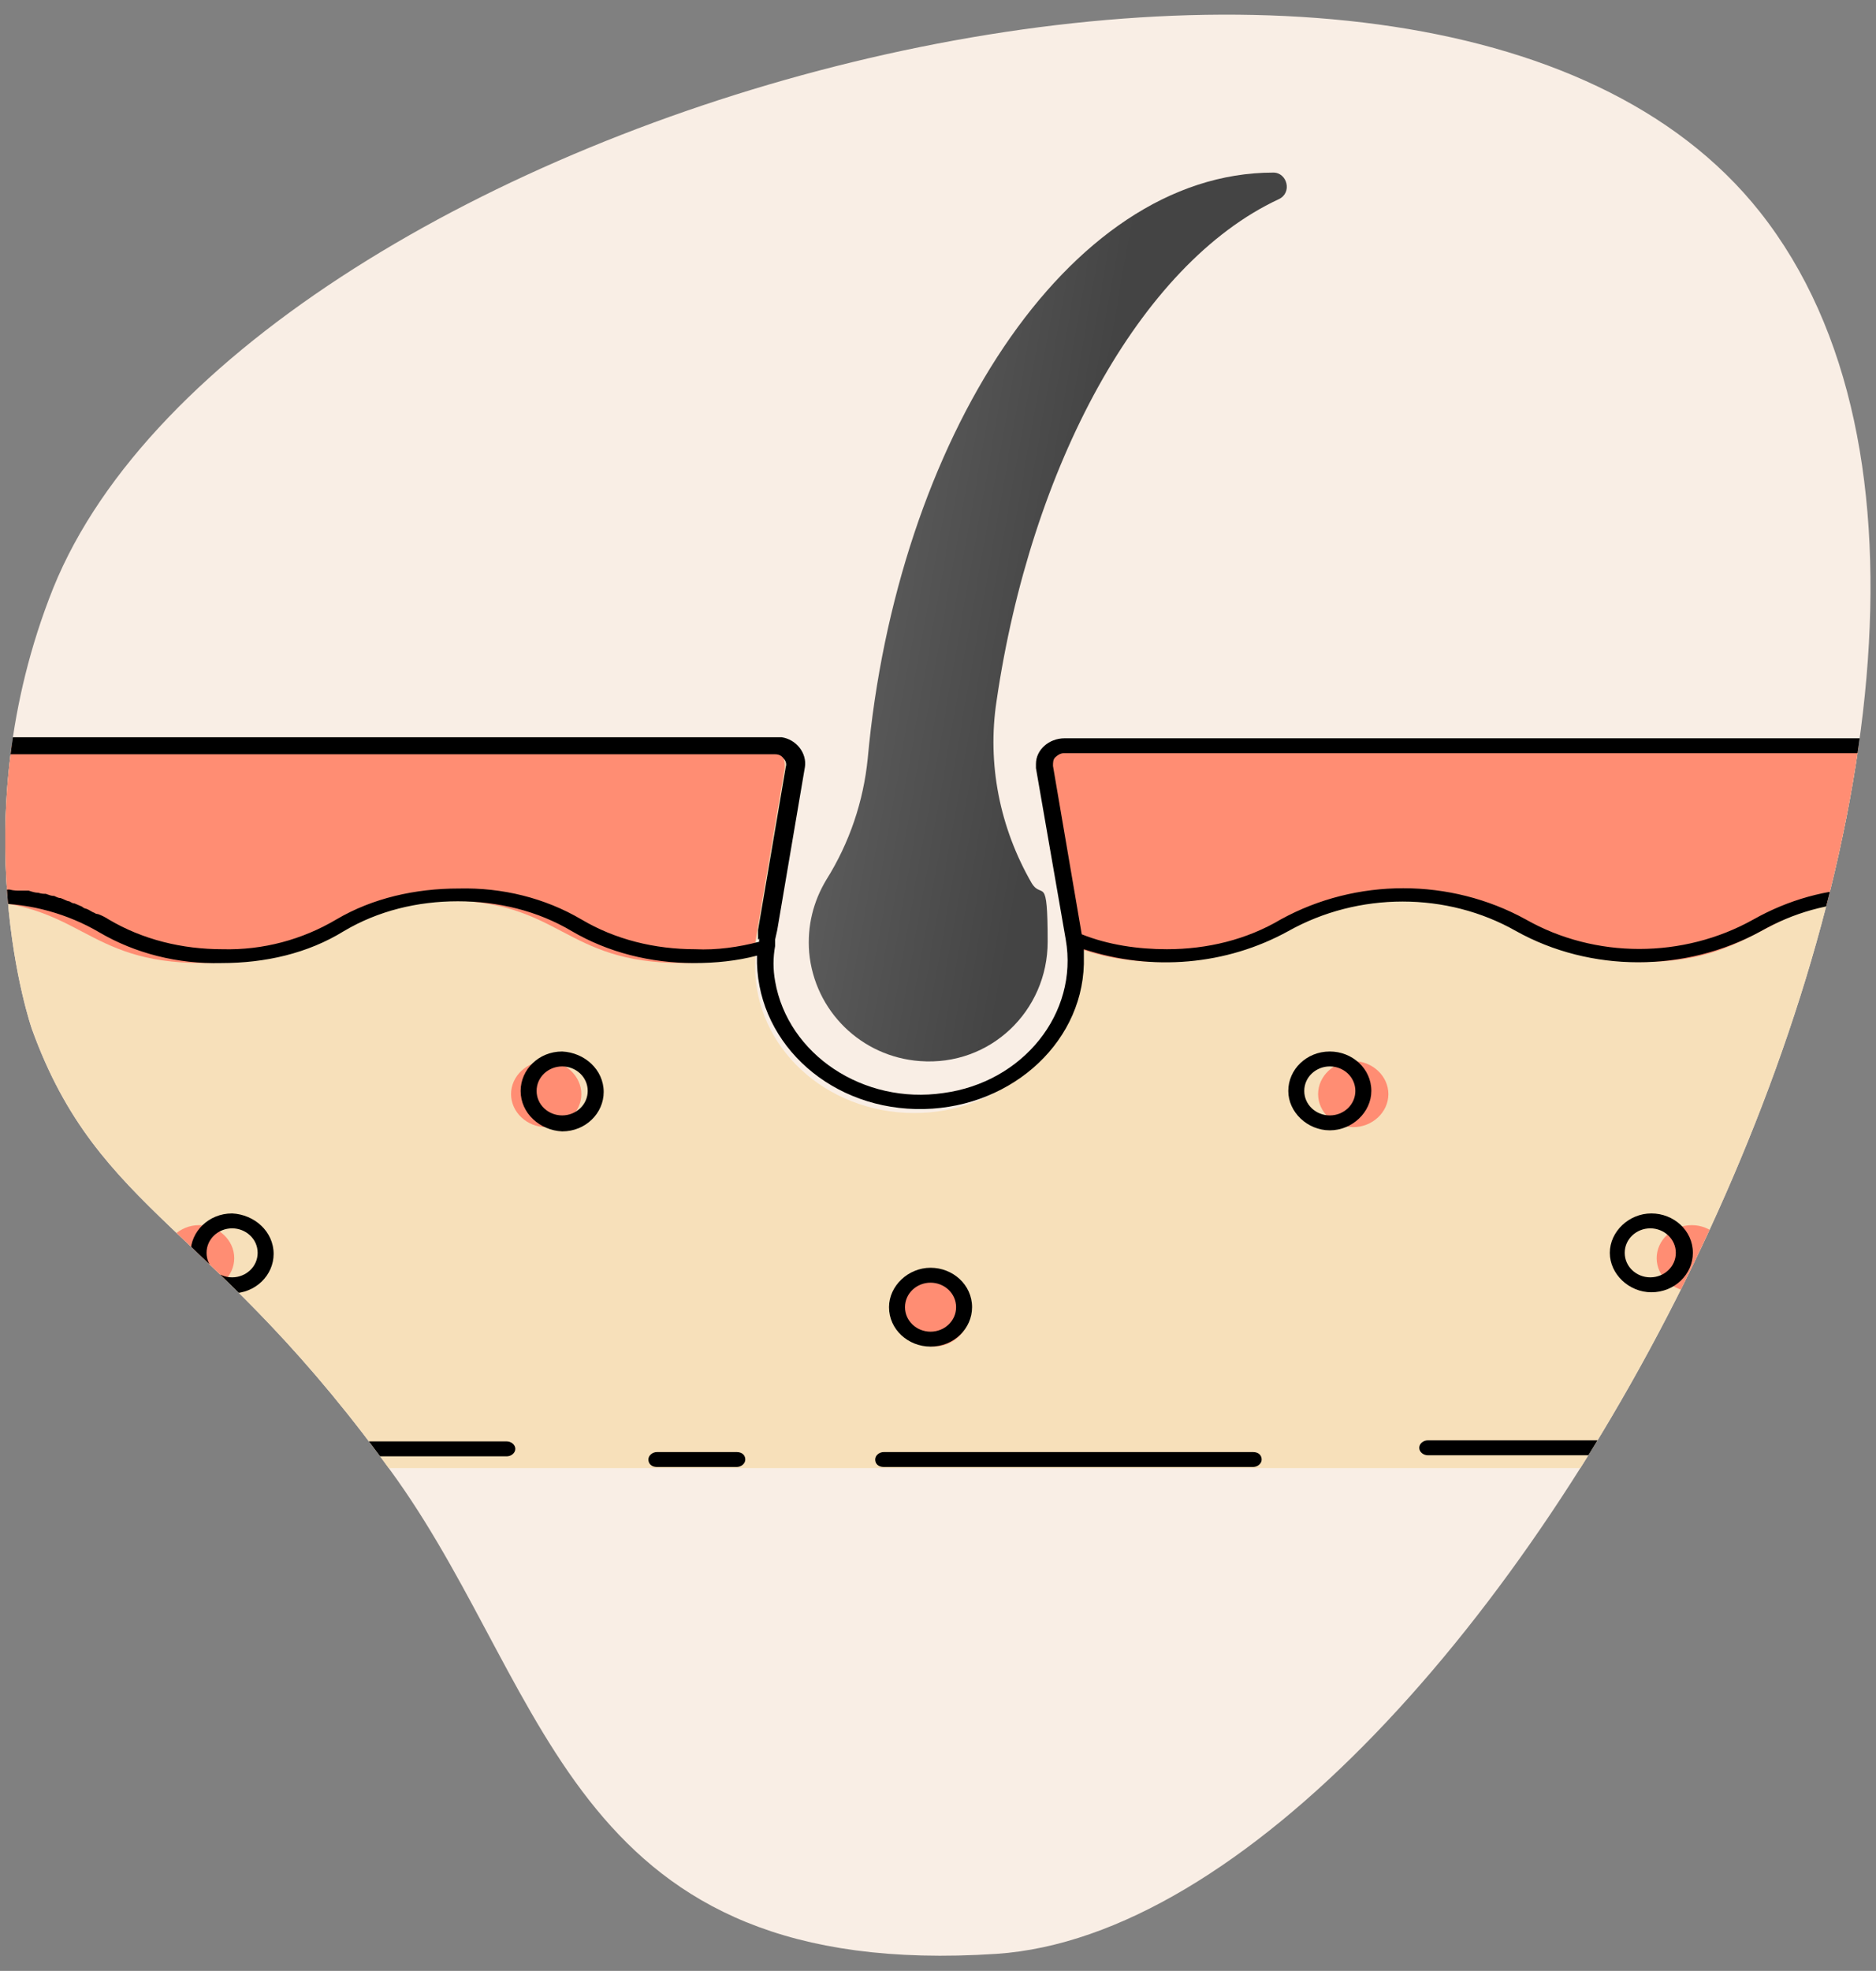 <?xml version="1.0" encoding="UTF-8"?>
<svg xmlns="http://www.w3.org/2000/svg" xmlns:xlink="http://www.w3.org/1999/xlink" id="Layer_1" version="1.1" viewBox="0 0 176.2 185">
  <rect x="0" y="0" width="176.2" height="185" fill="#808080" stroke="none"/>
  <defs>
    <style>
      .st0 {
        fill: #f7e0ba;
      }

      .st1 {
        fill: #f9eee5;
      }

      .st2 {
        fill: url(#linear-gradient);
      }

      .st3 {
        fill: #ff8d73;
      }

      .st4 {
        clip-path: url(#clippath);
      }
    </style>
    <clipPath id="clippath">
      <path class="st1" d="M165.3,19.9c34.9,44.1-25.6,160.4-71.7,163.5-39.7,2.6-41.8-24-56.3-44.5-17.2-24.1-28-24.9-34.3-42.3,0,0-6.8-19.4,2-41.4C23.1,10.5,133.7-20,165.3,19.9Z"></path>
    </clipPath>
    <linearGradient id="linear-gradient" x1="80.7" y1="1948.1" x2="99" y2="1944.9" gradientTransform="translate(0 2009.8) scale(1 -1)" gradientUnits="userSpaceOnUse">
      <stop offset="0" stop-color="#5a5a5a"></stop>
      <stop offset="1" stop-color="#444"></stop>
    </linearGradient>
  </defs>
  <g>
    <path class="st1" d="M165.3,19.9c34.9,44.1-25.6,160.4-71.7,163.5-39.7,2.6-41.8-24-56.3-44.5-17.2-24.1-28-24.9-34.3-42.3,0,0-6.8-19.4,2-41.4C23.1,10.5,133.7-20,165.3,19.9Z"></path>
    <g class="st4">
      <g>
        <path class="st0" d="M176.8,70v65.1c0,1.5-1.3,2.7-2.9,2.7H-.7c-1.6,0-2.9-1.2-2.9-2.7h0v-65.1h75.5c1.1,0,1.9.8,1.9,1.8,0,0,0,.2,0,.3l-2.1,12.4-.7,4.2c0,.2,0,.5,0,.7-.8,7.5,5.1,14.2,13.3,15s15.5-4.7,16.3-12.2c.1-1.2,0-2.4-.1-3.5h0s-.7-4.2-.7-4.2l-2.1-12.4c-.2-1,.5-1.9,1.6-2,0,0,.2,0,.3,0h77.4Z"></path>
        <g>
          <path class="st3" d="M-3.7,70h75.5c1.1,0,1.9.8,1.9,1.8,0,0,0,.2,0,.3l-2.1,12.4-.7,4.2c0,.2,0,.5,0,.7-2.2.7-4.5,1-6.8,1-11.3,0-11.3-5.9-22.5-5.9s-11.3,5.9-22.6,5.9-11.3-5.9-22.5-5.9v-14.4Z"></path>
          <path class="st3" d="M176.8,70v14.4c-11.3,0-11.3,5.9-22.6,5.9s-11.3-5.9-22.6-5.9-11.3,5.9-22.5,5.9c-3,0-6.1-.5-8.8-1.7l-.7-4.1-2.1-12.4c-.2-1,.5-1.9,1.6-2,0,0,.2,0,.3,0h77.4Z"></path>
          <path class="st3" d="M22,118.1c0,1.7-1.5,3.1-3.3,3.1-1.8,0-3.3-1.4-3.3-3.1,0-1.7,1.5-3.1,3.3-3.1h0c1.8,0,3.3,1.4,3.3,3.1Z"></path>
          <path class="st3" d="M54.6,102.7c0,1.7-1.5,3.1-3.3,3.1-1.8,0-3.3-1.4-3.3-3.1,0-1.7,1.5-3.1,3.3-3.1,1.8,0,3.3,1.4,3.3,3.1,0,0,0,0,0,0Z"></path>
          <path class="st3" d="M162.2,118.1c0,1.7-1.5,3.1-3.3,3.1s-3.3-1.4-3.3-3.1c0-1.7,1.5-3.1,3.3-3.1h0c1.8,0,3.3,1.4,3.3,3.1Z"></path>
          <path class="st3" d="M130.4,102.7c0,1.7-1.5,3.1-3.3,3.1s-3.3-1.4-3.3-3.1,1.5-3.1,3.3-3.1h0c1.8,0,3.3,1.4,3.3,3.1Z"></path>
          <path class="st3" d="M91,123.3c0,1.7-1.5,3.1-3.3,3.1s-3.3-1.4-3.3-3.1c0-1.7,1.5-3.1,3.3-3.1h0c1.8,0,3.3,1.4,3.3,3.1Z"></path>
        </g>
      </g>
      <g>
        <path d="M117.7,136.3h-34.7c-.4,0-.8.3-.8.7s.3.7.8.7h34.7c.4,0,.8-.3.8-.7s-.3-.7-.8-.7Z"></path>
        <path d="M69.2,136.3h-7.5c-.4,0-.8.3-.8.7s.3.7.8.7h7.5c.4,0,.8-.3.8-.7s-.3-.7-.8-.7Z"></path>
        <path d="M176.2,69.3h-76.2c-1.5,0-2.7,1.1-2.7,2.4,0,.1,0,.3,0,.4l1.2,6.9,1.6,9.2c1.2,6.9-4,13.4-11.5,14.4-7.5,1.1-14.6-3.6-15.8-10.5-.2-1.1-.2-2.2,0-3.3,0-.2,0-.4,0-.6l.2-.9,2.6-15.3c.2-1.3-.8-2.6-2.2-2.8-.1,0-.3,0-.4,0H-1.4c-.4,0-.8.3-.8.7v63.5c0,1.8,1.6,3.3,3.7,3.3h46.1c.4,0,.8-.3.8-.7s-.4-.7-.8-.7H1.5c-1.2,0-2.1-.9-2.1-1.9v-48.6c3.5,0,7,1,9.9,2.7,3.4,2,7.4,3,11.5,2.9,4.1,0,8.1-.9,11.5-3,3.2-1.9,6.9-2.8,10.7-2.8,3.8,0,7.5.9,10.7,2.8,3.4,2,7.4,3,11.5,3,2,0,4-.2,5.9-.7-.2,7.8,6.4,14.2,14.9,14.4,8.5.2,15.6-5.9,15.8-13.6,0-.5,0-.9,0-1.4,6.4,2.1,13.4,1.5,19.2-1.7,6.6-3.7,14.9-3.7,21.4,0,7,3.9,15.9,3.9,23,0,3-1.7,6.4-2.7,9.9-2.7v48.6c0,1.1-.9,1.9-2.1,1.9h-39.1c-.4,0-.8.3-.8.7s.4.7.8.7h39.1c2,0,3.7-1.5,3.7-3.3v-63.5c0-.4-.3-.7-.8-.7,0,0,0,0,0,0ZM71.3,88.1c0,.1,0,.2,0,.3-1.9.5-4,.8-6,.7-3.8,0-7.5-.9-10.7-2.8-3.4-2-7.4-3-11.5-2.9-4.1,0-8.1.9-11.5,2.9-3.2,1.9-6.9,2.9-10.7,2.8-3.8,0-7.5-.9-10.7-2.8-.3-.2-.7-.4-1-.5,0,0-.2,0-.3-.1-.3-.1-.5-.3-.8-.4-.1,0-.3-.1-.4-.2-.2-.1-.5-.2-.7-.3-.2,0-.3-.1-.5-.2-.2,0-.5-.2-.8-.3-.2,0-.4-.1-.6-.2-.3,0-.5-.1-.8-.2-.2,0-.4,0-.7-.1-.3,0-.6-.1-.9-.2-.2,0-.5,0-.8,0-.3,0-.6,0-1-.1-.3,0-.6,0-.9,0-.2,0-.4,0-.7,0v-12.7h73.5c.3,0,.6.1.8.4.2.2.3.5.2.8l-2.6,15.3v.9ZM175.4,83.4c-3.8,0-7.5,1.1-10.7,2.9-6.6,3.7-14.9,3.7-21.4,0-7.1-3.9-15.9-3.9-23,0-3.2,1.9-6.9,2.8-10.7,2.8-2.7,0-5.5-.4-8-1.4l-2.7-15.8c0-.3,0-.6.2-.8.2-.2.5-.4.8-.4h75.4v12.7Z"></path>
        <path d="M17.9,117.6c0,2.1,1.8,3.7,3.9,3.8,2.2,0,3.9-1.7,3.9-3.7,0-2.1-1.8-3.7-3.9-3.8h0c-2.2,0-3.9,1.7-3.9,3.7ZM24.2,117.6c0,1.3-1.1,2.3-2.4,2.3-1.3,0-2.4-1-2.4-2.3,0-1.3,1.1-2.3,2.4-2.3h0c1.3,0,2.4,1,2.4,2.3Z"></path>
        <path d="M52.8,98.7c-2.2,0-3.9,1.7-3.9,3.7,0,2.1,1.8,3.7,3.9,3.8,2.2,0,3.9-1.7,3.9-3.7h0c0-2.1-1.8-3.7-3.9-3.8ZM52.8,104.7c-1.3,0-2.4-1-2.4-2.3,0-1.3,1.1-2.3,2.4-2.3s2.4,1,2.4,2.3h0c0,1.3-1.1,2.3-2.4,2.3Z"></path>
        <path d="M159,117.6c0-2.1-1.8-3.7-3.9-3.7s-3.9,1.7-3.9,3.7,1.8,3.7,3.9,3.7h0c2.2,0,3.9-1.7,3.9-3.7ZM152.6,117.6c0-1.3,1.1-2.3,2.4-2.3s2.4,1,2.4,2.3-1.1,2.3-2.4,2.3h0c-1.3,0-2.4-1-2.4-2.3Z"></path>
        <path d="M124.9,98.7c-2.2,0-3.9,1.7-3.9,3.7s1.8,3.7,3.9,3.7,3.9-1.7,3.9-3.7h0c0-2.1-1.8-3.7-3.9-3.7ZM124.9,104.7c-1.3,0-2.4-1-2.4-2.3s1.1-2.3,2.4-2.3,2.4,1,2.4,2.3h0c0,1.3-1.1,2.3-2.4,2.3Z"></path>
        <path d="M91.3,122.7c0-2.1-1.8-3.7-3.9-3.7s-3.9,1.7-3.9,3.7c0,2.1,1.8,3.7,3.9,3.7h0c2.2,0,3.9-1.7,3.9-3.7ZM85,122.7c0-1.3,1.1-2.3,2.4-2.3s2.4,1,2.4,2.3-1.1,2.3-2.4,2.3h0c-1.3,0-2.4-1-2.4-2.3Z"></path>
      </g>
    </g>
  </g>
  <path class="st2" d="M119.6,16.2h0c-19.4,0-35.4,25.3-38.1,55-.4,4-1.7,7.9-3.9,11.4-1.2,2-1.8,4.3-1.6,6.8.5,5.5,4.9,9.8,10.4,10.2,6.6.5,12-4.7,12-11.2s-.5-3.9-1.5-5.5c-3-5.2-4.2-11.2-3.3-17.1,3.2-21.9,13.4-41,26.5-47.1,1.3-.6.8-2.5-.5-2.5h0Z"></path>
</svg>
